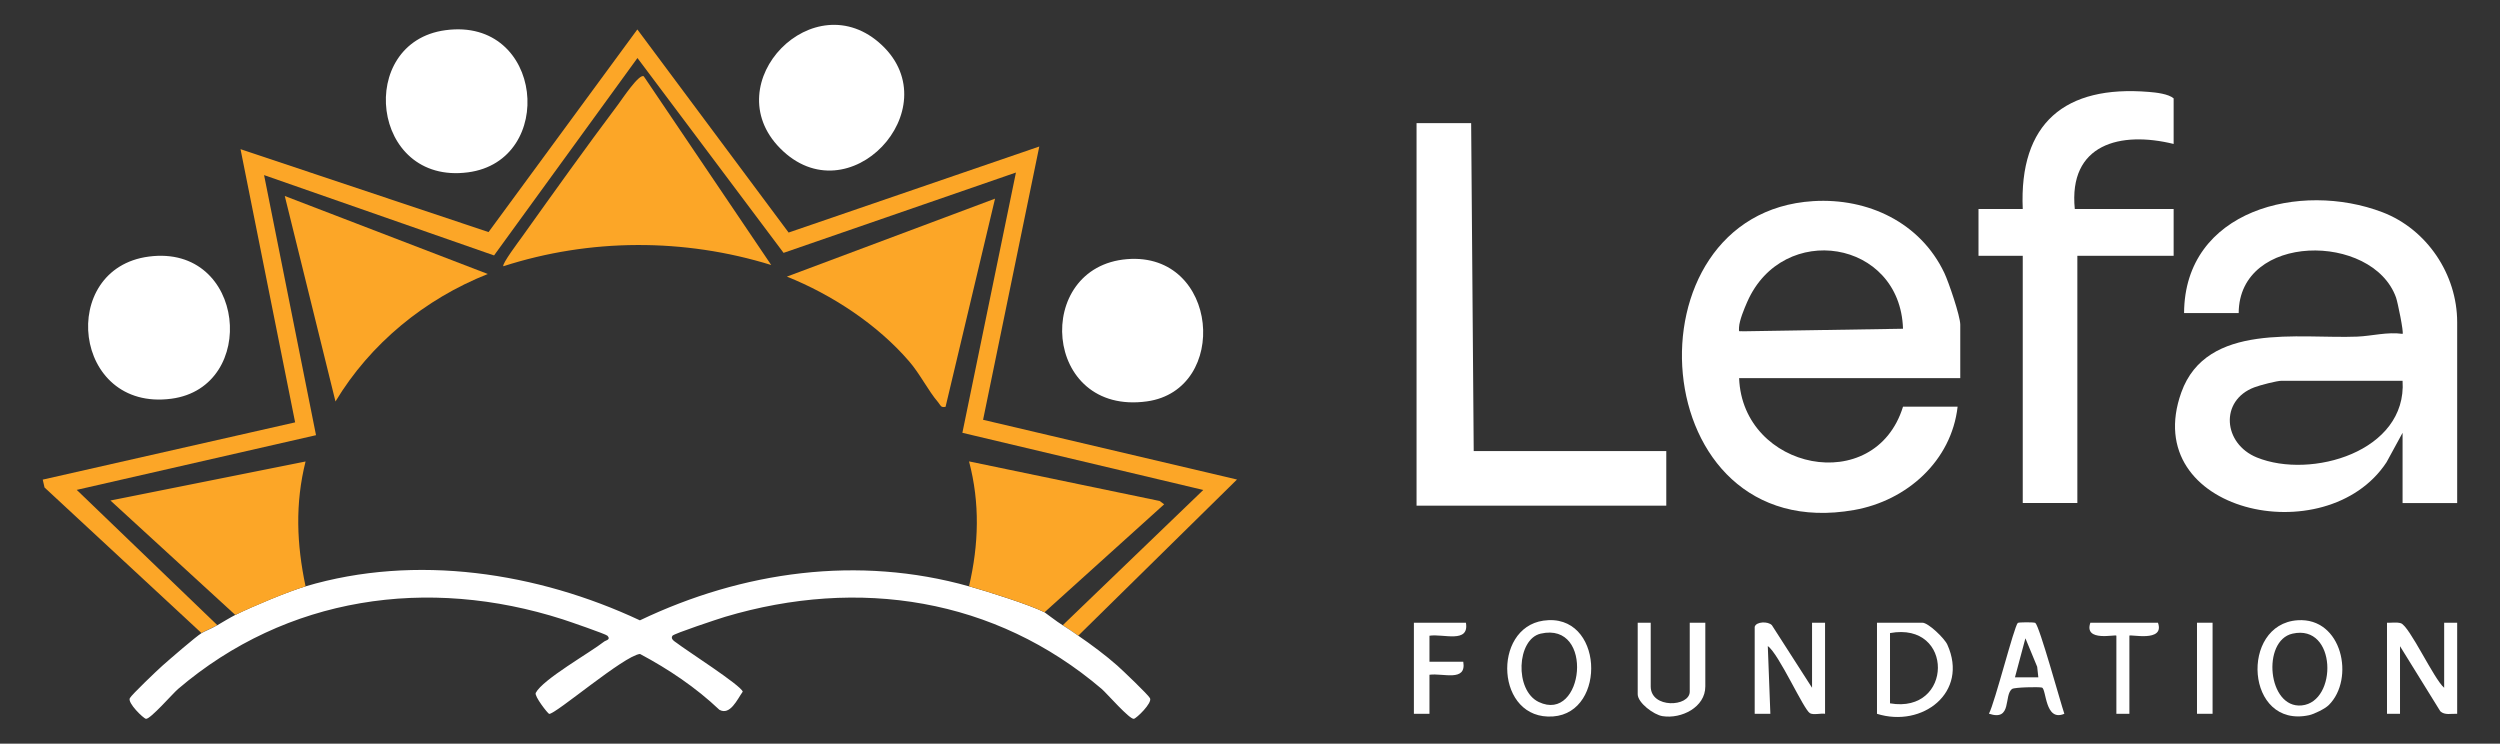 <svg xmlns="http://www.w3.org/2000/svg" id="Calque_1" data-name="Calque 1" viewBox="0 0 263.28 78.32"><rect x="0" y="0" width="263.28" height="78.32" fill="#333333" stroke="none"/><defs><style>      .cls-1 {        fill: #fca627;      }      .cls-2 {        fill: #fff;      }    </style></defs><path class="cls-2" d="M258.77,52.98h-5.75v-7.4l-1.69,3.1c-6.33,9.64-26.14,5.28-21.61-7.36,2.67-7.44,12.41-5.62,18.52-5.87,1.52-.06,3.17-.52,4.78-.29.14-.14-.51-3.32-.69-3.83-2.46-6.86-16.54-6.85-16.57,1.64h-5.75c.04-10.87,12.26-13.92,20.89-10.62,4.68,1.79,7.87,6.54,7.87,11.58v19.04ZM253.02,40.1h-12.74c-.5,0-2.3.47-2.87.69-3.67,1.38-3.3,5.94.27,7.39,5.69,2.31,15.82-.61,15.34-8.08Z"></path><path class="cls-2" d="M206.44,39.82h-23.29c.36,9.69,14.3,12.57,17.26,3.01h5.75c-.65,5.71-5.34,9.9-10.9,10.88-22.24,3.93-24.43-31.29-4.3-32.53,5.77-.35,11.28,2.26,13.8,7.56.46.97,1.68,4.55,1.68,5.45v5.62ZM200.41,34.62c-.29-9.38-12.65-11.35-16.4-2.84-.32.73-.83,1.94-.87,2.7-.03.58,0,.35.41.41l16.86-.27Z"></path><path class="cls-1" d="M21.22,66.67l-16.53-15.33-.19-.83,26.58-6.03-5.75-28.77,26.12,8.73,15.67-21.34,15.93,21.39,26.4-9.06-5.92,28.78,26.74,6.29-16.71,16.44c-.46-.31-1.21-.83-1.64-1.1l14.8-14.24-25.37-6.02,5.64-27.41-24.47,8.46-15.39-20.52-15.1,20.79-24.22-8.46,5.47,27.39-25.2,5.76,14.8,14.24c-.59.34-1.35.64-1.64.82Z"></path><path class="cls-2" d="M102.05,61.74c1.94.55,6.32,1.92,7.95,2.74.11.06,1.28.98,1.92,1.37.44.27,1.18.78,1.64,1.1,1.31.89,2.93,2.1,4.11,3.15.54.48,3.24,3.05,3.44,3.43.26.5-1.42,2.12-1.7,2.17-.45.08-2.84-2.67-3.38-3.14-11.25-9.59-25.6-11.79-39.67-7.6-.7.21-5.37,1.76-5.54,1.99-.25.34.24.61.46.77.93.73,6.78,4.47,6.94,5.12-.58.82-1.33,2.54-2.46,1.91-2.48-2.35-5.35-4.28-8.36-5.88-1.67.16-8.95,6.41-9.57,6.31-.13-.02-1.58-1.87-1.41-2.21.74-1.43,5.71-4.23,7.2-5.4.17-.14.75-.2.35-.62-.17-.18-4.1-1.53-4.72-1.73-14.2-4.55-29.06-2.42-40.5,7.34-.54.46-2.93,3.21-3.38,3.14-.28-.05-1.95-1.67-1.7-2.17.19-.37,2.91-2.96,3.44-3.43.8-.71,3.53-3.07,4.11-3.42.3-.18,1.05-.48,1.64-.82.51-.3,1.46-.87,1.92-1.1,1.78-.89,5.59-2.48,7.4-3.01,11.61-3.45,24.43-1.47,35.21,3.58,10.82-5.17,23-6.87,34.66-3.58Z"></path><path class="cls-2" d="M228.91,15.16c-5.61-1.38-11.09,0-10.41,6.85h10.41v4.93h-10.14v26.03h-5.75v-26.03h-4.66v-4.93h4.66c-.4-9.05,4.45-13.06,13.28-12.33.77.06,2.07.21,2.61.68v4.79Z"></path><polygon class="cls-2" points="154.93 12.97 155.2 47.5 175.48 47.5 175.48 53.25 149.18 53.25 149.18 12.97 154.93 12.97"></polygon><path class="cls-2" d="M15.68,27.02c10.22-1.33,11.58,13.75,2.37,14.97-10.42,1.38-11.99-13.72-2.37-14.97Z"></path><path class="cls-2" d="M46.91,3.18c10.36-1.4,11.72,13.75,2.37,14.97-10.26,1.35-11.81-13.7-2.37-14.97Z"></path><path class="cls-2" d="M82.15,15.61c-6.8-6.89,3.59-17.58,10.72-10.86s-3.51,18.17-10.72,10.86Z"></path><path class="cls-2" d="M118.71,27.29c9.68-.76,10.82,13.76,2.08,14.98-11,1.53-12.02-14.19-2.08-14.98Z"></path><path class="cls-2" d="M184.8,65.99c.16-.53,1.39-.58,1.8-.15l4.23,6.59v-6.85h1.37v9.59c-.46-.07-1.22.15-1.59-.06-.67-.38-3.28-6.27-4.44-7.07l.27,7.13h-1.65v-9.18Z"></path><path class="cls-2" d="M257.4,72.43v-6.85h1.37v9.59c-.6-.03-1.32.18-1.78-.27l-4.24-6.85v7.12h-1.37v-9.59c.47.02,1-.08,1.45.05.91.27,3.49,5.9,4.57,6.8Z"></path><path class="cls-2" d="M245.25,74.25c-.39.39-1.53.95-2.08,1.07-6.69,1.43-7.31-9.58-1.21-10,4.71-.32,6.06,6.18,3.29,8.93ZM241.43,66.73c-3.26.73-2.62,7.91.97,7.56,3.79-.37,3.7-8.61-.97-7.56Z"></path><path class="cls-2" d="M197.67,75.17v-9.59h4.79c.61,0,2.32,1.64,2.62,2.31,2.27,5.03-2.63,8.79-7.42,7.28ZM199.04,66.67v7.4c6.66,1.15,6.79-8.64,0-7.4Z"></path><path class="cls-2" d="M162.54,65.36c6.31-.91,6.73,9.68,1.02,10.09-6.04.44-6.46-9.3-1.02-10.09ZM162.25,66.73c-2.52.58-2.78,5.97-.2,7.2,4.74,2.26,5.91-8.51.2-7.2Z"></path><path class="cls-2" d="M173.84,65.58v6.71c0,2.36,4.11,2.16,4.11.55v-7.26h1.64v6.71c0,2.2-2.52,3.44-4.5,3.13-.93-.14-2.62-1.41-2.62-2.31v-7.53h1.37Z"></path><path class="cls-2" d="M214.35,65.62c.42.27,2.65,8.38,3.05,9.55-2.06.88-1.88-2.63-2.36-2.76-.34-.09-2.88-.03-3.13.14-.92.62.04,3.45-2.45,2.61.62-1.15,2.66-9.23,3.04-9.56.1-.08,1.69-.09,1.85,0ZM214.66,71.33l-.12-1.11-1.24-3-1.1,4.11h2.47Z"></path><path class="cls-2" d="M154.38,65.58c.37,2.22-2.39,1.14-3.84,1.37v2.74s3.56,0,3.56,0c.36,2.16-2.14,1.17-3.56,1.37v4.11h-1.64v-9.59h5.48Z"></path><path class="cls-2" d="M227.26,65.58c.75,2.12-3.01,1.17-3.01,1.37v8.22h-1.37v-8.22c0-.19-3.46.71-2.74-1.37h7.12Z"></path><rect class="cls-2" x="231.37" y="65.58" width="1.64" height="9.59"></rect><path class="cls-1" d="M24.78,64.76l-13.15-12.05,20.55-4.11c-1.11,4.44-.94,8.7,0,13.15-1.81.54-5.62,2.13-7.4,3.01Z"></path><path class="cls-1" d="M110,64.48c-1.63-.82-6-2.19-7.95-2.74,1.03-4.4,1.16-8.77,0-13.15l20.08,4.17.47.35-12.6,11.37Z"></path><path class="cls-1" d="M104.79,20.92l-5.21,21.92c-.51.12-.53-.17-.77-.46-1.06-1.23-1.91-2.99-3.07-4.33-3.34-3.88-8.13-7.02-12.87-8.92l21.92-8.21Z"></path><path class="cls-1" d="M51.36,28.86c-6.61,2.62-12.37,7.33-16.03,13.42l-5.34-21.64,21.37,8.21Z"></path><path class="cls-1" d="M67.8,8.04l13.42,19.87c-9.16-2.84-19.08-2.82-28.21.13-.2-.2,1.7-2.72,1.97-3.1,3.33-4.67,6.7-9.39,10.14-13.97.38-.51,2.2-3.26,2.68-2.93Z"></path></svg>